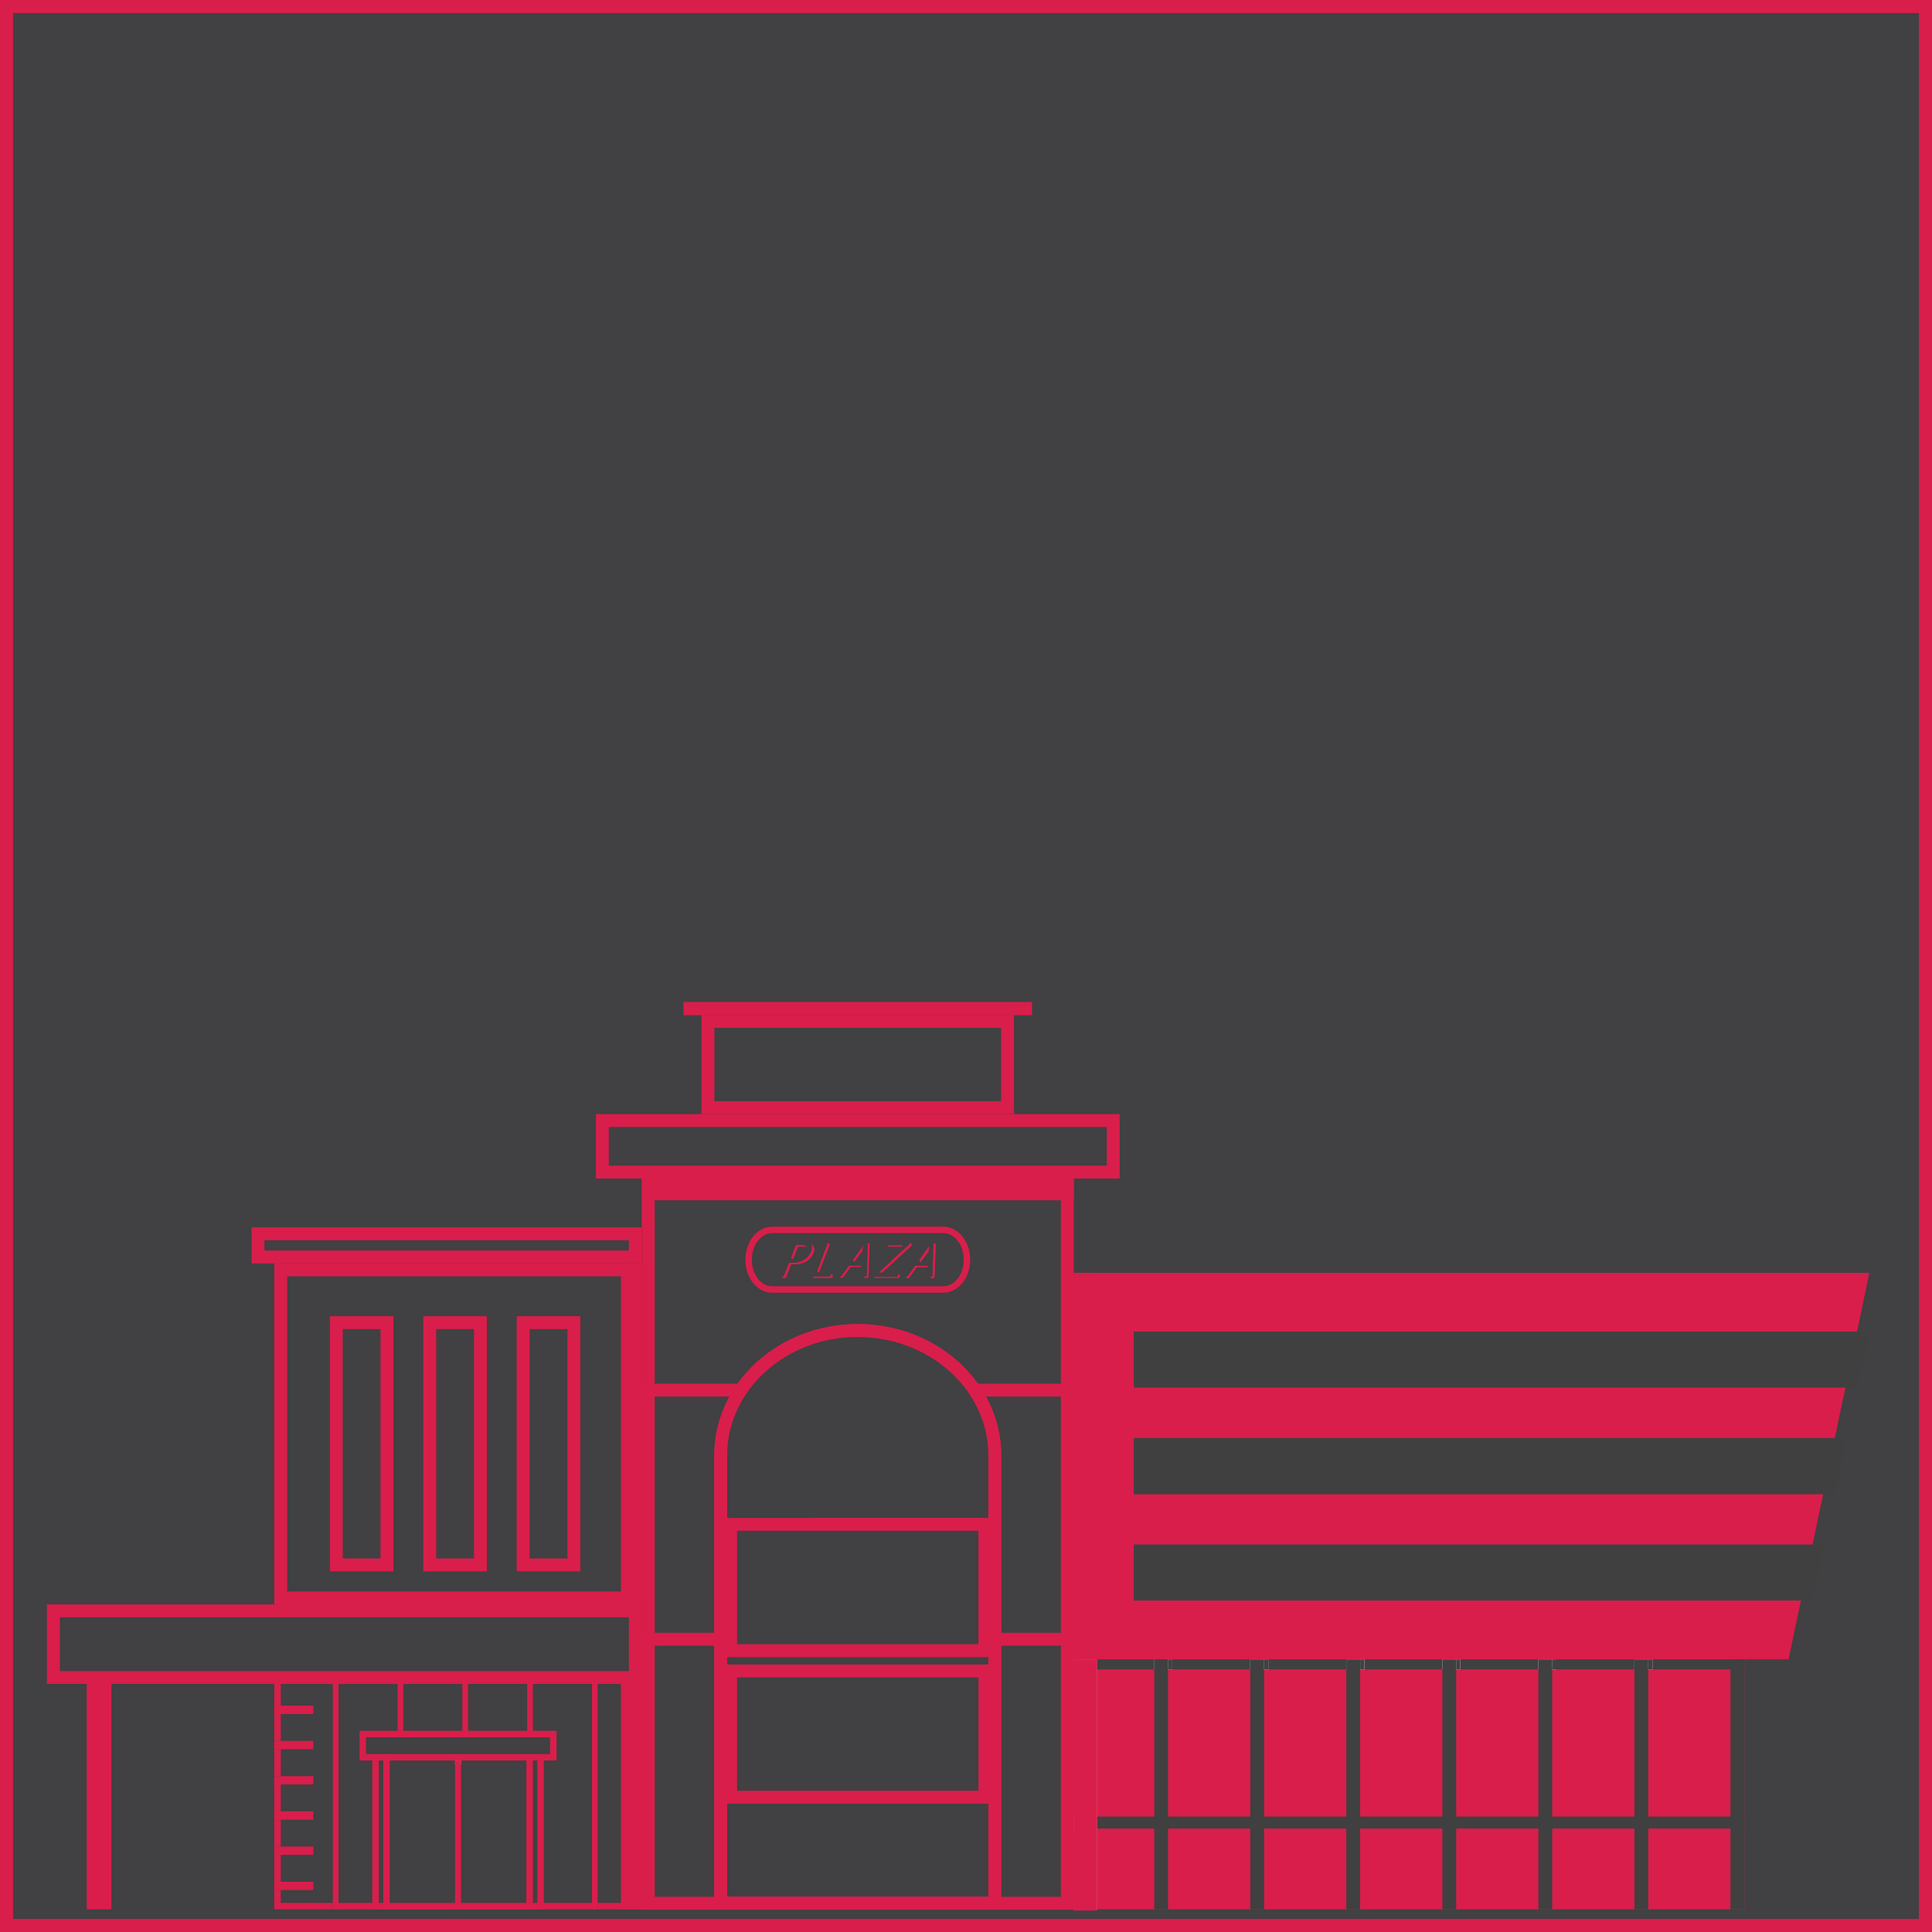 <svg xmlns="http://www.w3.org/2000/svg" xmlns:xlink="http://www.w3.org/1999/xlink" viewBox="0 0 300 300"><rect x="0" y="0" width="300" height="300" fill="#808080" stroke="none"/><defs><style>.cls-1{fill:none;}.cls-2{clip-path:url(#clip-path);}.cls-11,.cls-12,.cls-3{fill:#414042;}.cls-4{fill:#d91e4b;}.cls-5{fill:#c6ab8b;}.cls-6{fill:#ceb49d;}.cls-7{fill:#404041;}.cls-8{fill:#fff;}.cls-9{fill:#c6a27f;}.cls-10{clip-path:url(#clip-path-2);}.cls-11{stroke:#fff;stroke-width:0.82px;}.cls-11,.cls-12{stroke-miterlimit:10;}.cls-12{stroke:#d91e4b;stroke-width:0.85px;}</style><clipPath id="clip-path"><rect class="cls-1" width="300" height="300"/></clipPath><clipPath id="clip-path-2"><rect class="cls-1" x="388" width="300" height="300"/></clipPath></defs><g id="_7" data-name="7"><g class="cls-2"><rect class="cls-3" x="1" y="1" width="298" height="298"/><path class="cls-4" d="M298,2V298H2V2H298m2-2H0V300H300V0Z"/><polygon class="cls-4" points="277.73 257.66 166.73 257.66 166.73 197.65 290.27 197.65 277.73 257.66"/><rect class="cls-4" x="166.73" y="257.66" width="104.13" height="38.83"/><rect class="cls-5" x="166.73" y="257.66" width="3.63" height="38.83"/><rect class="cls-6" x="166.73" y="282.08" width="3.63" height="1.86"/><polygon class="cls-7" points="288.44 215.49 176.05 215.49 176.05 206.76 290.27 206.76 288.44 215.49"/><polygon class="cls-7" points="281.46 248.56 176.05 248.56 176.05 239.82 283.28 239.82 281.46 248.56"/><rect class="cls-4" x="166.73" y="197.65" width="3.63" height="60.01"/><polygon class="cls-4" points="286.23 217.01 176.05 217.01 176.05 215.49 286.54 215.49 286.23 217.01"/><polygon class="cls-4" points="282.76 233.54 176.05 233.54 176.05 232.03 283.08 232.03 282.76 233.54"/><polygon class="cls-4" points="279.31 250.07 176.05 250.07 176.05 248.56 279.63 248.56 279.31 250.07"/><rect class="cls-7" x="268.7" y="257.66" width="2.15" height="38.83"/><rect class="cls-7" x="256.59" y="257.66" width="12.11" height="1.57"/><rect class="cls-7" x="241.68" y="257.66" width="12.11" height="1.57"/><rect class="cls-7" x="226.77" y="257.66" width="12.11" height="1.57"/><rect class="cls-7" x="211.85" y="257.66" width="12.11" height="1.57"/><rect class="cls-7" x="196.94" y="257.66" width="12.11" height="1.57"/><rect class="cls-7" x="182.03" y="257.66" width="12.11" height="1.57"/><rect class="cls-7" x="170.35" y="257.66" width="8.87" height="1.57"/><rect class="cls-7" x="268.7" y="257.66" width="2.15" height="1.57"/><rect class="cls-3" x="253.79" y="257.66" width="2.15" height="1.57"/><polygon class="cls-8" points="255.94 257.66 253.79 257.66 253.79 259.23 255.94 259.23 255.94 257.66 255.94 257.66"/><rect class="cls-3" x="238.88" y="257.66" width="2.15" height="1.57"/><polygon class="cls-8" points="241.03 257.66 238.88 257.66 238.88 259.23 241.03 259.23 241.03 257.66 241.03 257.66"/><rect class="cls-3" x="223.97" y="257.66" width="2.15" height="1.57"/><polygon class="cls-8" points="226.12 257.66 223.97 257.66 223.97 259.23 226.12 259.23 226.12 257.66 226.12 257.66"/><rect class="cls-3" x="209.05" y="257.66" width="2.15" height="1.57"/><polygon class="cls-8" points="211.21 257.66 209.05 257.66 209.05 259.23 211.21 259.23 211.21 257.66 211.21 257.66"/><rect class="cls-3" x="194.14" y="257.66" width="2.15" height="1.57"/><polygon class="cls-8" points="196.29 257.66 194.14 257.66 194.14 259.23 196.29 259.23 196.29 257.66 196.29 257.66"/><rect class="cls-8" x="179.23" y="257.66" width="2.15" height="1.57"/><polygon class="cls-3" points="181.38 257.66 179.23 257.66 179.23 259.23 181.38 259.23 181.38 257.66 181.38 257.66"/><rect class="cls-8" x="181.38" y="257.66" width="0.65" height="1.57"/><polygon class="cls-3" points="182.03 257.66 181.38 257.66 181.38 259.23 182.03 259.23 182.03 257.66 182.03 257.66"/><rect class="cls-8" x="196.29" y="257.66" width="0.65" height="1.57"/><polygon class="cls-3" points="196.94 257.66 196.29 257.66 196.29 259.23 196.94 259.23 196.94 257.66 196.94 257.66"/><rect class="cls-8" x="211.21" y="257.66" width="0.65" height="1.57"/><polygon class="cls-3" points="211.85 257.66 211.21 257.66 211.21 259.23 211.85 259.23 211.85 257.66 211.85 257.66"/><rect class="cls-8" x="226.12" y="257.66" width="0.65" height="1.57"/><polygon class="cls-3" points="226.76 257.66 226.12 257.66 226.12 259.23 226.76 259.23 226.76 257.66 226.76 257.66"/><rect class="cls-8" x="241.03" y="257.66" width="0.65" height="1.57"/><polygon class="cls-3" points="241.68 257.66 241.03 257.66 241.03 259.23 241.68 259.23 241.68 257.66 241.68 257.66"/><rect class="cls-8" x="255.94" y="257.66" width="0.65" height="1.57"/><polygon class="cls-3" points="256.59 257.66 255.94 257.66 255.94 259.23 256.59 259.23 256.59 257.66 256.59 257.66"/><rect class="cls-7" x="253.79" y="257.66" width="2.15" height="38.83"/><rect class="cls-7" x="238.88" y="257.66" width="2.15" height="38.83"/><rect class="cls-7" x="223.97" y="257.66" width="2.15" height="38.83"/><rect class="cls-7" x="209.05" y="257.66" width="2.15" height="38.83"/><rect class="cls-7" x="194.14" y="257.66" width="2.15" height="38.83"/><rect class="cls-7" x="179.23" y="257.66" width="2.15" height="38.83"/><rect class="cls-7" x="170.35" y="282.08" width="100.5" height="1.86"/><rect class="cls-4" x="166.73" y="257.66" width="3.63" height="39.01"/><rect class="cls-3" x="43.09" y="256.4" width="56.07" height="39.59"/><path class="cls-4" d="M98.66,256.9v38.59H43.59V256.9H98.66m1-1H42.59v40.59H99.66V255.9Z"/><rect class="cls-4" x="96.42" y="261.48" width="3.24" height="35"/><rect class="cls-3" x="42.59" y="264.86" width="6.05" height="1.29"/><polygon class="cls-4" points="48.65 264.86 42.59 264.86 42.59 266.16 48.65 266.16 48.65 264.86 48.65 264.86"/><rect class="cls-3" x="42.59" y="270.33" width="6.05" height="1.29"/><polygon class="cls-4" points="48.65 270.33 42.59 270.33 42.59 271.62 48.65 271.62 48.65 270.33 48.65 270.33"/><rect class="cls-3" x="42.59" y="275.8" width="6.05" height="1.29"/><polygon class="cls-4" points="48.65 275.8 42.59 275.8 42.59 277.09 48.65 277.09 48.65 275.8 48.65 275.8"/><rect class="cls-3" x="42.59" y="281.26" width="6.05" height="1.29"/><polygon class="cls-4" points="48.65 281.26 42.59 281.26 42.59 282.56 48.65 282.56 48.65 281.26 48.65 281.26"/><rect class="cls-3" x="42.59" y="286.73" width="6.05" height="1.29"/><polygon class="cls-4" points="48.65 286.73 42.59 286.73 42.59 288.02 48.65 288.02 48.65 286.73 48.65 286.73"/><rect class="cls-3" x="42.59" y="292.2" width="6.05" height="1.29"/><polygon class="cls-4" points="48.65 292.2 42.59 292.2 42.59 293.49 48.65 293.49 48.65 292.2 48.65 292.2"/><rect class="cls-3" x="91.92" y="260.9" width="0.88" height="35.59"/><polygon class="cls-4" points="92.8 260.9 91.92 260.9 91.92 296.5 92.8 296.5 92.8 260.9 92.8 260.9"/><rect class="cls-3" x="81.86" y="260.9" width="0.88" height="35.59"/><polygon class="cls-4" points="82.74 260.9 81.86 260.9 81.86 296.5 82.74 296.5 82.74 260.9 82.74 260.9"/><rect class="cls-3" x="71.8" y="260.9" width="0.88" height="35.59"/><polygon class="cls-4" points="72.68 260.9 71.8 260.9 71.8 296.5 72.68 296.5 72.68 260.9 72.68 260.9"/><rect class="cls-3" x="61.74" y="260.9" width="0.88" height="35.59"/><polygon class="cls-4" points="62.62 260.9 61.74 260.9 61.74 296.5 62.62 296.5 62.62 260.9 62.62 260.9"/><rect class="cls-3" x="51.68" y="260.9" width="0.88" height="35.59"/><polygon class="cls-4" points="52.56 260.9 51.68 260.9 51.68 296.5 52.56 296.5 52.56 260.9 52.56 260.9"/><rect class="cls-3" x="58.31" y="269.55" width="25.62" height="26.44"/><path class="cls-4" d="M83.44,270.05v25.44H58.81V270.05H83.44m1-1H57.81v27.44H84.44V269.05Z"/><rect class="cls-3" x="60.01" y="270.29" width="22.22" height="25.7"/><path class="cls-4" d="M81.74,270.79v24.7H60.51v-24.7H81.74m1-1H59.51v26.7H82.74v-26.7Z"/><rect class="cls-9" x="70.66" y="273.37" width="0.92" height="0.67"/><rect class="cls-4" x="70.66" y="273.37" width="0.92" height="23.13"/><rect class="cls-3" x="56.33" y="269.26" width="29.59" height="3.61"/><path class="cls-4" d="M85.42,269.76v2.61H56.83v-2.61H85.42m1-1H55.83v4.61H86.42v-4.61Z"/><rect class="cls-3" x="43.59" y="197.18" width="55.07" height="50.95"/><path class="cls-4" d="M97.66,198.18v48.95H44.59V198.18H97.66m2-2H42.59v52.95H99.66V196.18Z"/><rect class="cls-3" x="97.42" y="197.18" width="1.24" height="50.95"/><polygon class="cls-4" points="99.66 196.18 96.42 196.18 96.42 249.13 99.66 249.13 99.66 196.18 99.66 196.18"/><rect class="cls-3" x="40.06" y="191.59" width="58.6" height="3.59"/><path class="cls-4" d="M97.66,192.59v1.59H41.06v-1.59h56.6m2-2H39.06v5.59h60.6v-5.59Z"/><rect class="cls-3" x="81.24" y="205.38" width="7.87" height="37.62"/><path class="cls-4" d="M88.11,206.38V242H82.24V206.38h5.87m2-2H80.24V244h9.87V204.38Z"/><rect class="cls-3" x="66.73" y="205.38" width="7.87" height="37.62"/><path class="cls-4" d="M73.6,206.38V242H67.73V206.38H73.6m2-2H65.73V244H75.6V204.38Z"/><rect class="cls-3" x="52.22" y="205.38" width="7.87" height="37.62"/><path class="cls-4" d="M59.09,206.38V242H53.22V206.38h5.87m2-2H51.22V244h9.87V204.38Z"/><rect class="cls-3" x="14.47" y="262.48" width="1.82" height="33"/><polygon class="cls-4" points="17.3 261.48 13.47 261.48 13.47 296.49 17.3 296.49 17.3 261.48 17.3 261.48"/><rect class="cls-3" x="8.29" y="250.13" width="90.37" height="10.35"/><path class="cls-4" d="M97.66,251.13v8.35H9.29v-8.35H97.66m2-2H7.29v12.35H99.66V249.13Z"/><polygon class="cls-7" points="284.94 232.03 176.05 232.03 176.05 223.29 286.77 223.29 284.94 232.03"/><rect class="cls-3" x="100.66" y="183.97" width="65.07" height="111.53"/><path class="cls-4" d="M164.73,185V294.5H101.66V185h63.07m2-2H99.66V296.5h67.07V183Z"/><rect class="cls-3" x="100.66" y="215.86" width="65.07" height="79.63"/><path class="cls-4" d="M164.73,216.86V294.5H101.66V216.86h63.07m2-2H99.66V296.5h67.07V214.86Z"/><rect class="cls-3" x="100.66" y="254.54" width="65.07" height="40.95"/><path class="cls-4" d="M164.73,255.54v39H101.66v-39h63.07m2-2H99.66v43h67.07v-43Z"/><rect class="cls-3" x="93.53" y="173.96" width="79.33" height="8"/><path class="cls-4" d="M171.86,175v6H94.53v-6h77.33m2-2H92.53v10h81.33V173Z"/><rect class="cls-3" x="100.66" y="183.96" width="65.07" height="1.42"/><polygon class="cls-4" points="166.73 182.96 99.66 182.96 99.66 186.38 166.73 186.38 166.73 182.96 166.73 182.96"/><path class="cls-3" d="M111.91,295.5V226c0-10.7,9.55-19.4,21.28-19.4s21.28,8.7,21.28,19.4V295.5Z"/><path class="cls-4" d="M133.19,207.61c11.19,0,20.28,8.25,20.28,18.4V294.5H112.91V226c0-10.15,9.1-18.4,20.28-18.4m0-2c-12.3,0-22.28,9.13-22.28,20.4V296.5h44.56V226c0-11.27-10-20.4-22.28-20.4Z"/><path class="cls-3" d="M111.91,295.5V226c0-10.7,9.55-19.4,21.28-19.4s21.28,8.7,21.28,19.4V295.5Z"/><path class="cls-4" d="M133.19,207.61c11.19,0,20.28,8.25,20.28,18.4V294.5H112.91V226c0-10.15,9.1-18.4,20.28-18.4m0-2c-12.3,0-22.28,9.13-22.28,20.4V296.5h44.56V226c0-11.27-10-20.4-22.28-20.4Z"/><rect class="cls-3" x="113.45" y="259.46" width="39.48" height="19.61"/><path class="cls-4" d="M151.94,260.46v17.61H114.45V260.46h37.49m2-2H112.45v21.61h41.49V258.46Z"/><rect class="cls-3" x="113.45" y="236.7" width="39.48" height="19.61"/><path class="cls-4" d="M151.93,237.7v17.61H114.45V237.7h37.48m2-2H112.45v21.61h41.48V235.7Z"/><rect class="cls-3" x="109.93" y="158.6" width="46.52" height="13.44"/><path class="cls-4" d="M155.45,159.6V171H110.93V159.6h44.52m2-2H108.93V173h48.52V157.6Z"/><rect class="cls-3" x="107.13" y="156.58" width="52.12" height="0.06"/><polygon class="cls-4" points="160.25 155.58 106.13 155.58 106.13 157.64 160.25 157.64 160.25 155.58 160.25 155.58"/><path class="cls-3" d="M119.9,200.23c-2,0-3.66-2.07-3.66-4.62s1.64-4.63,3.66-4.63h26.59c2,0,3.66,2.08,3.66,4.63s-1.64,4.62-3.66,4.62Z"/><path class="cls-4" d="M146.49,191.48c1.74,0,3.16,1.85,3.16,4.13s-1.42,4.12-3.16,4.12H119.9c-1.75,0-3.16-1.85-3.16-4.12s1.41-4.13,3.16-4.13h26.59m0-1H119.9c-2.3,0-4.16,2.3-4.16,5.13s1.86,5.12,4.16,5.12h26.59c2.3,0,4.16-2.29,4.16-5.12s-1.86-5.13-4.16-5.13Z"/><path class="cls-4" d="M124.8,193a10.9,10.9,0,0,0-1.28.08.3.3,0,0,0-.21.17l-1.89,4.87a.27.27,0,0,0,.25.36h.16a.27.27,0,0,0,.25-.17l.7-1.81a.26.26,0,0,1,.27-.17,2.17,2.17,0,0,0,.37,0,3.35,3.35,0,0,0,2-.59,2.57,2.57,0,0,0,.88-1.16,1.12,1.12,0,0,0,0-1.14A1.7,1.7,0,0,0,124.8,193Zm.71,1.63a1.86,1.86,0,0,1-1.86,1.16h-.23a.27.27,0,0,1-.23-.36l.65-1.67a.26.26,0,0,1,.21-.16,4.11,4.11,0,0,1,.55,0C125.4,193.55,125.79,193.9,125.51,194.62Z"/><path class="cls-4" d="M129.1,197.87h-1.65a.27.27,0,0,1-.24-.36l1.6-4.13a.26.26,0,0,0-.24-.36h-.16a.27.27,0,0,0-.25.17l-1.9,4.91a.26.26,0,0,0,.24.36h2.57a.25.25,0,0,0,.24-.17l0-.06A.27.27,0,0,0,129.1,197.87Z"/><path class="cls-4" d="M134.74,193h-.48a.26.26,0,0,0-.21.11l-3.63,4.91a.26.26,0,0,0,.21.41h.1a.27.27,0,0,0,.21-.1l1.09-1.5a.28.28,0,0,1,.21-.1h1.59a.25.25,0,0,1,.26.27l0,1.17a.26.26,0,0,0,.26.27h.25a.27.27,0,0,0,.27-.25l.17-4.92A.27.27,0,0,0,134.74,193Zm-.52,1.62-.05,1.31a.26.26,0,0,1-.26.25H133a.26.26,0,0,1-.21-.42l.85-1.15c.24-.33.46-.66.67-1h0C134.28,194,134.23,194.29,134.22,194.65Z"/><path class="cls-4" d="M141.34,193h-3.23a.24.24,0,0,0-.24.16l0,.07a.26.26,0,0,0,.24.36h2.47v0L135.76,198a.21.21,0,0,0-.06.1.26.26,0,0,0,.24.35h3.54a.25.25,0,0,0,.24-.17l0-.06a.26.26,0,0,0-.24-.36h-2.76v0l4.76-4.35a.2.2,0,0,0,.07-.09v0A.27.27,0,0,0,141.34,193Z"/><path class="cls-4" d="M145,193.05h-.47a.26.26,0,0,0-.21.11l-3.63,4.91a.25.25,0,0,0,.21.41h.1a.28.28,0,0,0,.21-.1l1.09-1.5a.28.28,0,0,1,.21-.1h1.59a.25.25,0,0,1,.26.27l0,1.17a.25.25,0,0,0,.26.27h.25a.26.26,0,0,0,.26-.25l.17-4.92A.25.25,0,0,0,145,193.05Zm-.51,1.61,0,1.32a.26.26,0,0,1-.26.25h-.92a.26.26,0,0,1-.21-.42l.85-1.15q.36-.51.66-1h0C144.56,194,144.52,194.31,144.51,194.66Z"/><path class="cls-3" d="M124.5,192.73a9,9,0,0,0-1.28.08.24.24,0,0,0-.21.16l-1.89,4.88a.26.26,0,0,0,.24.35h.17a.25.25,0,0,0,.24-.16l.7-1.82a.27.27,0,0,1,.27-.16h.38a3.18,3.18,0,0,0,1.94-.59,2.47,2.47,0,0,0,.89-1.16,1.17,1.17,0,0,0,0-1.14A1.73,1.73,0,0,0,124.5,192.73Zm.71,1.62a1.86,1.86,0,0,1-1.86,1.16h-.24a.26.26,0,0,1-.22-.35l.65-1.67a.25.25,0,0,1,.21-.17c.14,0,.33,0,.55,0C125.1,193.29,125.49,193.63,125.21,194.35Z"/><path class="cls-3" d="M128.79,197.61h-1.64a.26.26,0,0,1-.24-.35l1.6-4.14a.27.27,0,0,0-.24-.36h-.17a.26.26,0,0,0-.24.17L126,197.84a.26.26,0,0,0,.25.35h2.56A.27.27,0,0,0,129,198l0-.07A.25.25,0,0,0,128.79,197.61Z"/><path class="cls-3" d="M134.43,192.77H134a.24.24,0,0,0-.21.1l-3.63,4.91a.26.26,0,0,0,.21.42h.1a.26.26,0,0,0,.21-.11l1.09-1.49a.26.26,0,0,1,.21-.11h1.59a.27.27,0,0,1,.26.27l0,1.18a.27.27,0,0,0,.26.27h.25a.26.26,0,0,0,.26-.26l.17-4.91A.25.25,0,0,0,134.43,192.77Zm-.51,1.61,0,1.31a.26.26,0,0,1-.26.25h-.93a.25.25,0,0,1-.2-.41l.85-1.16c.24-.33.45-.66.66-1h0A9.57,9.57,0,0,0,133.92,194.38Z"/><path class="cls-3" d="M141,192.78h-3.23a.27.27,0,0,0-.25.17l0,.07a.26.26,0,0,0,.24.35h2.47v0l-4.78,4.37a.31.31,0,0,0-.07.09.27.27,0,0,0,.24.36h3.55a.24.24,0,0,0,.24-.16l0-.07a.26.26,0,0,0-.25-.35h-2.76v0l4.76-4.35a.36.36,0,0,0,.07-.1v0A.26.26,0,0,0,141,192.78Z"/><path class="cls-3" d="M144.72,192.79h-.48a.26.26,0,0,0-.21.11l-3.63,4.91a.27.27,0,0,0,.21.42h.11a.26.26,0,0,0,.21-.11l1.09-1.49a.25.25,0,0,1,.21-.11h1.59a.27.27,0,0,1,.26.27L144,198a.27.27,0,0,0,.26.27h.26a.26.26,0,0,0,.26-.25l.17-4.91A.26.26,0,0,0,144.72,192.79Zm-.52,1.61,0,1.31a.26.26,0,0,1-.26.25H143a.26.26,0,0,1-.21-.41l.86-1.16c.23-.33.45-.66.66-1h0C144.26,193.72,144.22,194,144.2,194.4Z"/><path class="cls-3" d="M144.16,195.71a.26.26,0,0,1-.26.25H143a.26.26,0,0,1-.21-.41l.28-.38-.78.13-1.86,2.5a.27.27,0,0,0,.21.42h.11a.26.26,0,0,0,.21-.11l1.09-1.49a.25.25,0,0,1,.21-.11h1.59a.27.27,0,0,1,.26.27L144,198a.27.27,0,0,0,.26.27h.26a.26.26,0,0,0,.26-.25l.11-3.18-.73.16Z"/><path class="cls-3" d="M139.2,197.63h-2.76v0l2.05-1.88-.89.07-2.15,2a.61.61,0,0,0-.07.1.27.27,0,0,0,.24.36h3.55a.24.24,0,0,0,.24-.16l0-.07A.26.26,0,0,0,139.2,197.63Z"/><path class="cls-3" d="M133.61,195.94h-.93l-.1,0-1.07,0-1.39,1.88a.26.26,0,0,0,.21.42h.1a.26.26,0,0,0,.21-.11l1.09-1.49a.26.26,0,0,1,.21-.11h1.59a.27.27,0,0,1,.26.27l0,1.18a.26.26,0,0,0,.26.27h.25a.26.26,0,0,0,.26-.26l.07-2h-.88A.16.16,0,0,1,133.61,195.94Z"/><path class="cls-3" d="M128.79,197.61h-1.64a.26.26,0,0,1-.24-.35l.61-1.57-.7-.07-.87,2.23a.26.26,0,0,0,.25.35h2.56A.27.27,0,0,0,129,198l0-.07A.25.25,0,0,0,128.79,197.61Z"/><path class="cls-3" d="M123.35,195.51h-.24a.26.26,0,0,1-.22-.35l0-.09-.68-.14-1.13,2.93a.26.26,0,0,0,.24.35h.17a.25.25,0,0,0,.24-.16l.7-1.82a.27.27,0,0,1,.27-.16h.38a3.18,3.18,0,0,0,1.94-.59l.09-.06-.81-.12A2.25,2.25,0,0,1,123.35,195.51Z"/><path class="cls-4" d="M298,2V298H2V2H298m2-2H0V300H300V0Z"/></g></g><g id="_8" data-name="8"><g class="cls-10"><g class="cls-10"><rect class="cls-11" x="173.23" y="-11.98" width="783.31" height="272.28"/><rect class="cls-12" x="168.1" y="260.3" width="790.06" height="44.52"/><rect class="cls-4" x="562.34" y="-284.28" width="5.14" height="783.19" transform="translate(457.59 672.22) rotate(-90)"/><rect class="cls-4" x="562.34" y="-274.7" width="5.14" height="783.19" transform="translate(448.02 681.8) rotate(-90)"/><rect class="cls-4" x="173.3" y="97.15" width="5.99" height="35.05"/></g></g></g></svg>